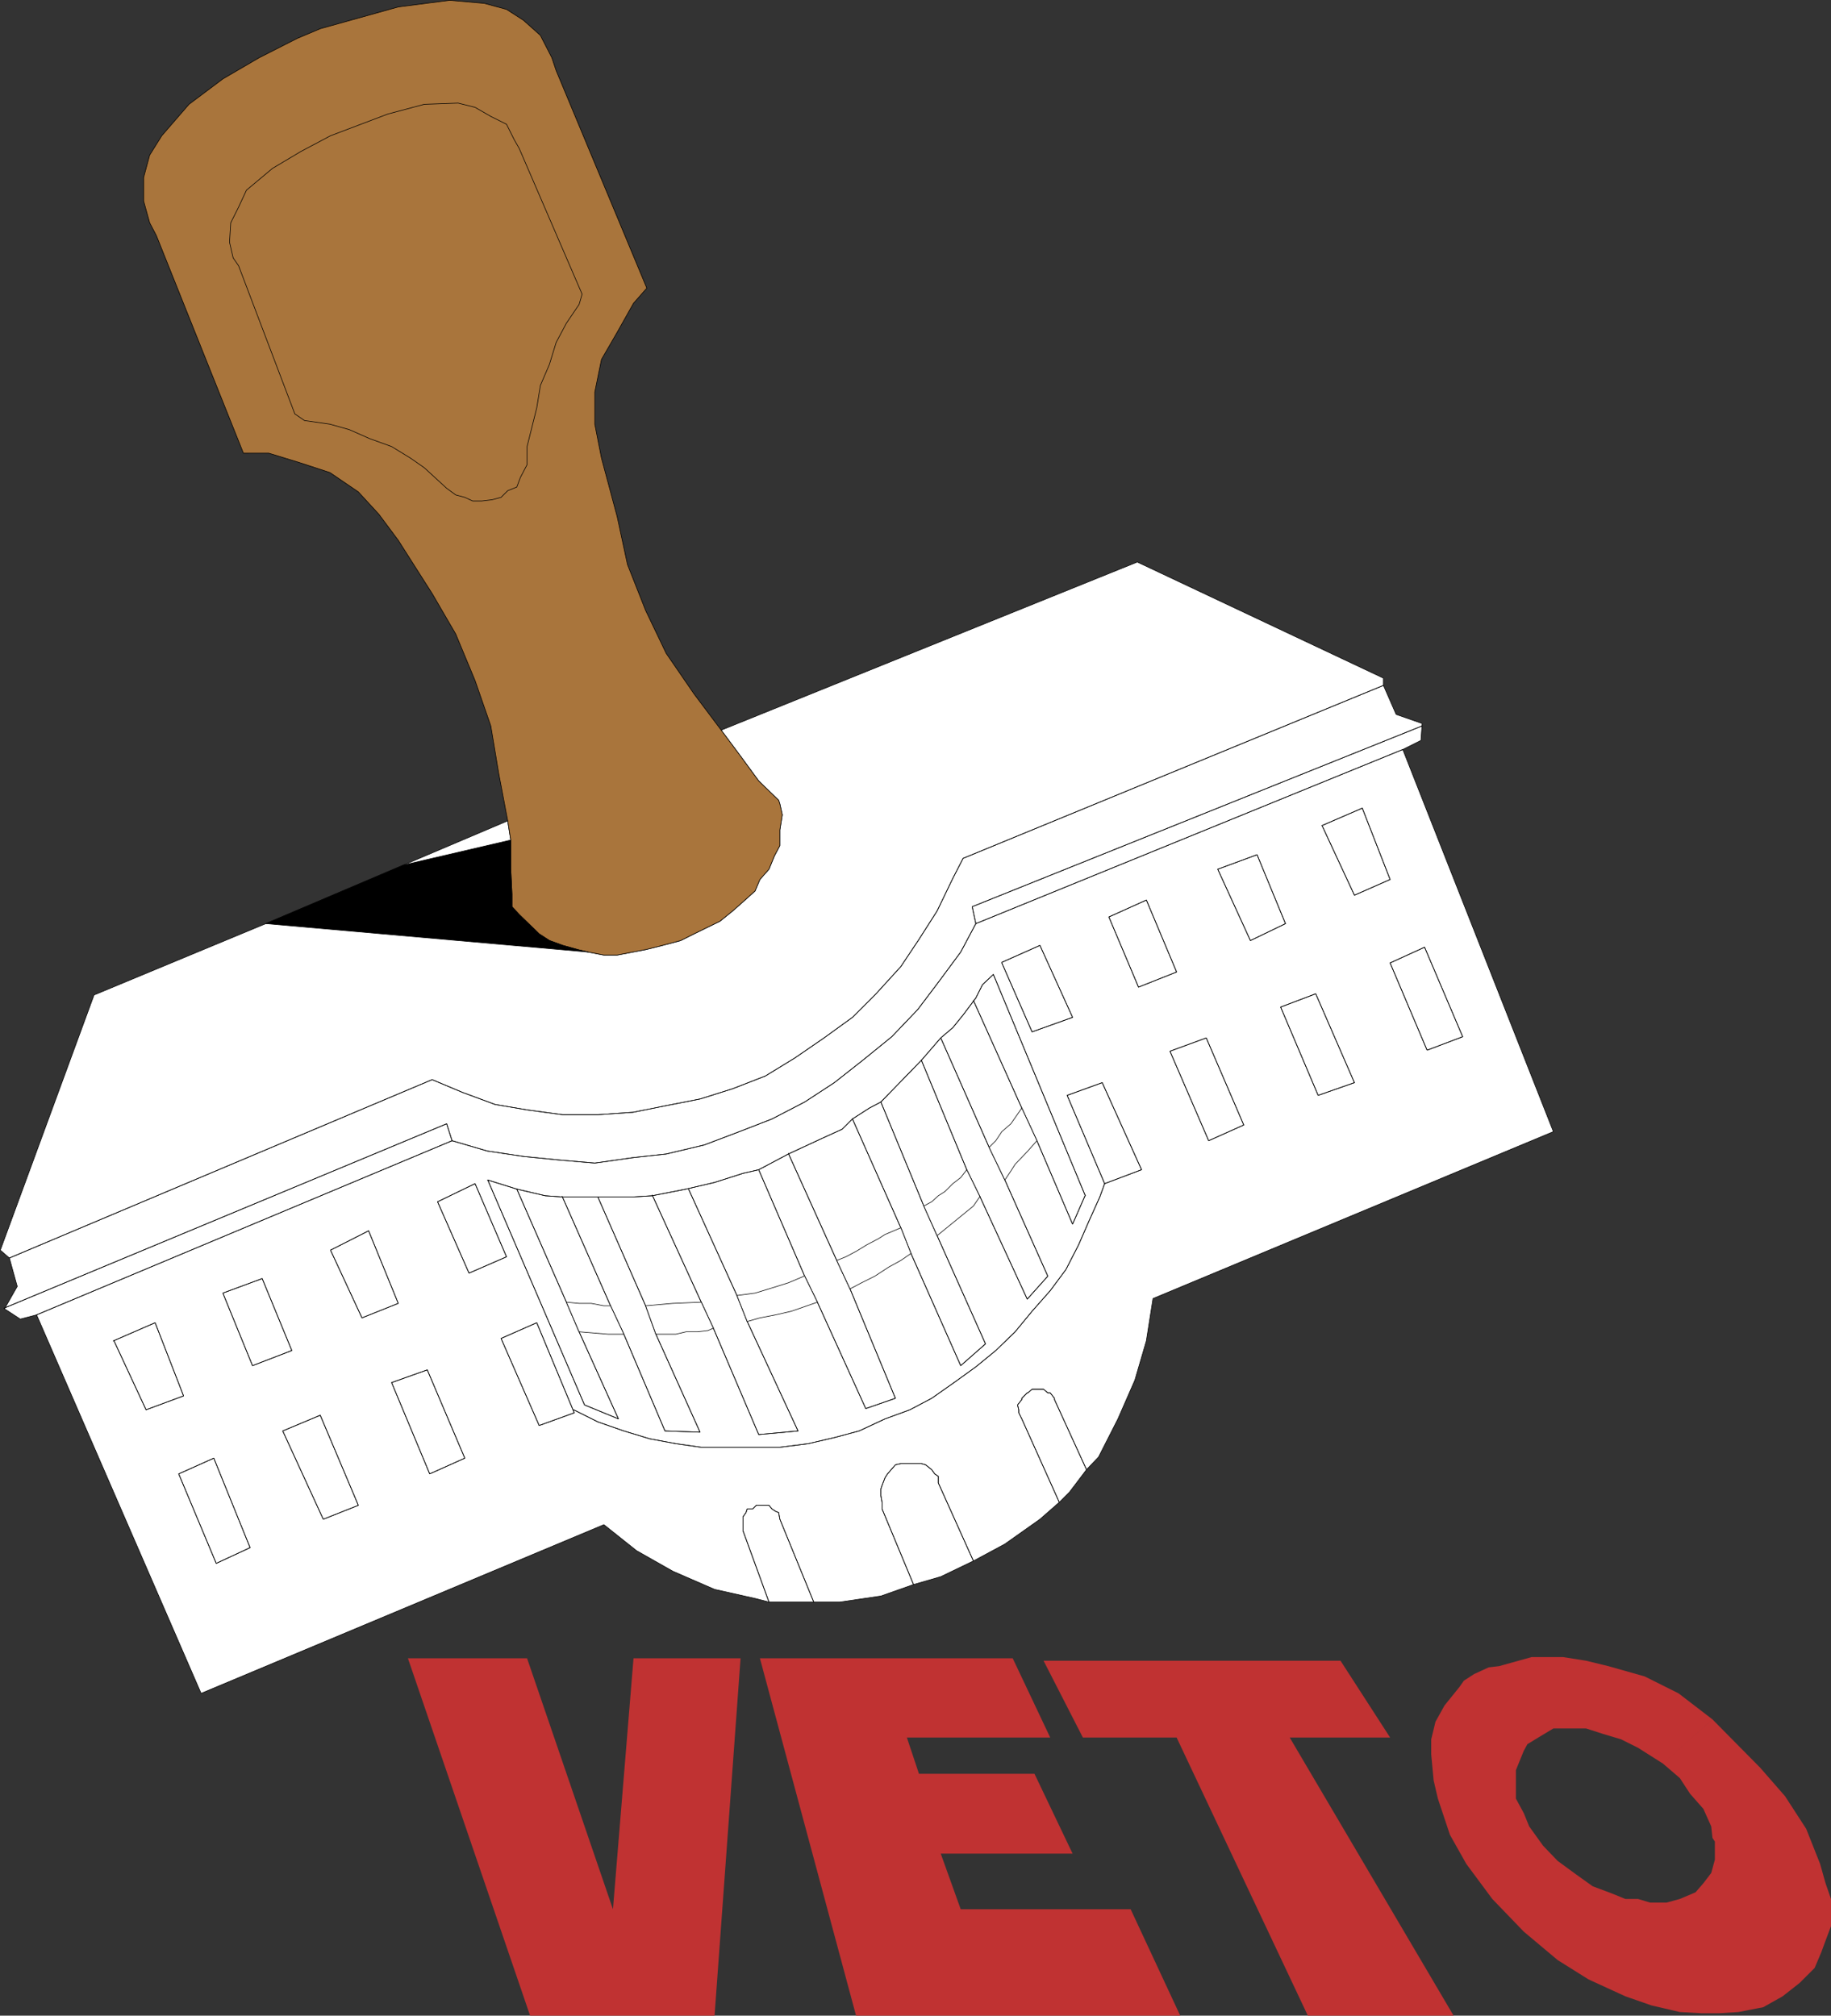<?xml version="1.0" encoding="UTF-8" standalone="no"?>
<svg
   version="1.0"
   width="129.446mm"
   height="142.523mm"
   id="svg88"
   sodipodi:docname="Veto 1.wmf"
   xmlns:inkscape="http://www.inkscape.org/namespaces/inkscape"
   xmlns:sodipodi="http://sodipodi.sourceforge.net/DTD/sodipodi-0.dtd"
   xmlns="http://www.w3.org/2000/svg"
   xmlns:svg="http://www.w3.org/2000/svg">
  <rect width="100%" height="100%" fill="#333333" stroke="none"/>
  <sodipodi:namedview
     id="namedview88"
     pagecolor="#ffffff"
     bordercolor="#000000"
     borderopacity="0.25"
     inkscape:showpageshadow="2"
     inkscape:pageopacity="0.0"
     inkscape:pagecheckerboard="0"
     inkscape:deskcolor="#d1d1d1"
     inkscape:document-units="mm" />
  <defs
     id="defs1">
    <pattern
       id="WMFhbasepattern"
       patternUnits="userSpaceOnUse"
       width="6"
       height="6"
       x="0"
       y="0" />
  </defs>
  <path
     style="fill:#ffffff;fill-opacity:1;fill-rule:evenodd;stroke:none"
     d="m 135.663,219.362 -27.795,11.796 -36.845,15.674 -45.894,19.068 -25.048,68.192 2.424,2.101 2.101,7.595 -3.394,5.979 4.202,2.747 4.363,-1.131 43.955,101.157 107.625,-45.084 8.726,6.948 9.696,5.494 11.15,4.848 10.827,2.424 3.717,0.97 h 18.907 l 10.989,-1.616 8.726,-3.07 7.272,-2.101 8.726,-4.201 8.403,-4.525 9.373,-6.625 5.171,-4.525 2.747,-2.747 4.525,-5.979 3.232,-3.393 5.171,-10.18 4.525,-10.342 3.07,-10.504 1.778,-11.311 106.979,-44.6 -40.238,-102.127 4.848,-2.424 0.323,-4.525 -6.949,-2.424 -3.394,-7.756 v -1.939 l -65.771,-31.026 -111.181,44.923 5.171,6.948 4.848,6.625 5.333,5.171 0.323,0.97 0.646,2.909 -0.646,4.04 v 4.201 l -1.454,2.747 -1.454,3.555 -2.424,2.747 -1.293,3.07 -3.232,2.909 -2.747,2.424 -3.394,2.747 -6.949,3.393 -3.555,1.778 -4.848,1.293 -4.525,1.131 -3.394,0.646 -4.202,0.808 h -3.555 l -4.202,-0.808 -2.747,-0.646 -4.04,-1.131 -3.555,-1.293 -2.747,-1.778 -5.333,-5.171 -1.939,-2.101 v -3.393 l -0.323,-6.625 v -7.756 z"
     id="path1" />
  <path
     style="fill:none;stroke:#000000;stroke-width:0.162px;stroke-linecap:round;stroke-linejoin:round;stroke-miterlimit:4;stroke-dasharray:none;stroke-opacity:1"
     d="m 135.663,219.362 -27.795,11.796 -36.845,15.674 -45.894,19.068 -25.048,68.192 2.424,2.101 2.101,7.595 -3.394,5.979 4.202,2.747 4.363,-1.131 43.955,101.157 107.625,-45.084 8.726,6.948 9.696,5.494 11.15,4.848 10.827,2.424 3.717,0.97 h 18.907 l 10.989,-1.616 8.726,-3.07 7.272,-2.101 8.726,-4.201 8.403,-4.525 9.373,-6.625 5.171,-4.525 2.747,-2.747 4.525,-5.979 3.232,-3.393 5.171,-10.18 4.525,-10.342 3.07,-10.504 1.778,-11.311 106.979,-44.6 -40.238,-102.127 4.848,-2.424 0.323,-4.525 -6.949,-2.424 -3.394,-7.756 v -1.939 l -65.771,-31.026 -111.181,44.923 5.171,6.948 4.848,6.625 5.333,5.171 0.323,0.97 0.646,2.909 -0.646,4.04 v 4.201 l -1.454,2.747 -1.454,3.555 -2.424,2.747 -1.293,3.07 -3.232,2.909 -2.747,2.424 -3.394,2.747 -6.949,3.393 -3.555,1.778 -4.848,1.293 -4.525,1.131 -3.394,0.646 -4.202,0.808 h -3.555 l -4.202,-0.808 -2.747,-0.646 -4.04,-1.131 -3.555,-1.293 -2.747,-1.778 -5.333,-5.171 -1.939,-2.101 v -3.393 l -0.323,-6.625 v -7.756 l -0.808,-5.171 v 0"
     id="path2" />
  <path
     style="fill:#a9753c;fill-opacity:1;fill-rule:evenodd;stroke:none"
     d="m 85.567,7.676 20.846,-5.817 13.736,-1.778 9.211,0.808 5.979,1.616 4.525,2.909 4.525,4.04 3.07,5.979 1.131,3.393 24.24,58.173 -3.555,4.04 -4.363,7.756 -4.202,7.272 -1.778,8.726 v 8.564 l 1.778,9.049 4.202,15.675 2.747,12.766 4.848,12.281 5.494,11.473 7.434,10.827 7.272,9.696 5.171,6.948 4.848,6.625 5.333,5.171 0.323,0.97 0.646,2.909 -0.646,4.04 v 4.201 l -1.454,2.747 -1.454,3.555 -2.424,2.747 -1.293,3.07 -3.232,2.909 -2.747,2.424 -3.394,2.747 -6.949,3.393 -3.555,1.778 -4.848,1.293 -4.525,1.131 -3.394,0.646 -4.202,0.808 h -3.555 l -4.202,-0.808 -2.747,-0.646 -4.04,-1.131 -3.555,-1.293 -2.747,-1.778 -5.333,-5.171 -1.939,-2.101 v -3.393 l -0.323,-6.625 v -7.756 l -0.808,-5.171 -2.424,-12.766 -2.101,-12.604 -4.202,-12.119 -5.171,-12.443 -6.302,-10.827 -9.05,-14.22 -5.171,-6.948 -5.494,-5.979 -7.595,-5.171 -8.403,-2.747 -7.918,-2.424 H 65.044 L 41.774,62.94 39.996,59.547 38.38,53.73 v -6.302 l 1.616,-5.979 3.232,-5.171 7.272,-8.403 9.05,-6.787 9.696,-5.656 10.181,-5.171 z"
     id="path3" />
  <path
     style="fill:none;stroke:#000000;stroke-width:0.162px;stroke-linecap:round;stroke-linejoin:round;stroke-miterlimit:4;stroke-dasharray:none;stroke-opacity:1"
     d="m 85.567,7.676 20.846,-5.817 13.736,-1.778 9.211,0.808 5.979,1.616 4.525,2.909 4.525,4.04 3.07,5.979 1.131,3.393 24.24,58.173 -3.555,4.04 -4.363,7.756 -4.202,7.272 -1.778,8.726 v 8.564 l 1.778,9.049 4.202,15.675 2.747,12.766 4.848,12.281 5.494,11.473 7.434,10.827 7.272,9.696 5.171,6.948 4.848,6.625 5.333,5.171 0.323,0.97 0.646,2.909 -0.646,4.04 v 4.201 l -1.454,2.747 -1.454,3.555 -2.424,2.747 -1.293,3.07 -3.232,2.909 -2.747,2.424 -3.394,2.747 -6.949,3.393 -3.555,1.778 -4.848,1.293 -4.525,1.131 -3.394,0.646 -4.202,0.808 h -3.555 l -4.202,-0.808 -2.747,-0.646 -4.04,-1.131 -3.555,-1.293 -2.747,-1.778 -5.333,-5.171 -1.939,-2.101 v -3.393 l -0.323,-6.625 v -7.756 l -0.808,-5.171 -2.424,-12.766 -2.101,-12.604 -4.202,-12.119 -5.171,-12.443 -6.302,-10.827 -9.05,-14.22 -5.171,-6.948 -5.494,-5.979 -7.595,-5.171 -8.403,-2.747 -7.918,-2.424 H 65.044 L 41.774,62.94 39.996,59.547 38.38,53.73 v -6.302 l 1.616,-5.979 3.232,-5.171 7.272,-8.403 9.05,-6.787 9.696,-5.656 10.181,-5.171 6.141,-2.585 v 0"
     id="path4" />
  <path
     style="fill:#a9753c;fill-opacity:1;fill-rule:evenodd;stroke:none"
     d="m 88.314,36.278 15.352,-5.817 9.696,-2.585 9.05,-0.323 4.525,1.131 4.202,2.424 4.202,2.101 2.101,4.201 1.293,2.262 16.806,38.944 -0.808,2.747 -3.394,5.009 -2.747,5.171 -1.778,5.817 -2.424,5.656 -0.97,5.979 -2.586,10.342 v 4.848 l -1.778,3.393 -0.97,2.585 -2.424,0.97 -1.778,1.778 -2.424,0.646 -2.747,0.323 h -2.424 l -2.101,-0.97 -2.424,-0.646 -2.424,-1.778 -5.979,-5.494 -3.717,-2.585 -5.01,-3.07 -5.818,-2.101 -5.494,-2.424 -5.171,-1.454 -6.787,-0.97 -2.586,-1.778 -15.029,-39.59 -1.454,-2.101 -0.97,-4.201 0.323,-5.171 2.101,-4.201 2.101,-4.525 6.949,-5.817 7.595,-4.525 7.918,-4.201 z"
     id="path5" />
  <path
     style="fill:none;stroke:#000000;stroke-width:0.162px;stroke-linecap:round;stroke-linejoin:round;stroke-miterlimit:4;stroke-dasharray:none;stroke-opacity:1"
     d="m 88.314,36.278 15.352,-5.817 9.696,-2.585 9.05,-0.323 4.525,1.131 4.202,2.424 4.202,2.101 2.101,4.201 1.293,2.262 16.806,38.944 -0.808,2.747 -3.394,5.009 -2.747,5.171 -1.778,5.817 -2.424,5.656 -0.97,5.979 -2.586,10.342 v 4.848 l -1.778,3.393 -0.97,2.585 -2.424,0.97 -1.778,1.778 -2.424,0.646 -2.747,0.323 h -2.424 l -2.101,-0.97 -2.424,-0.646 -2.424,-1.778 -5.979,-5.494 -3.717,-2.585 -5.01,-3.07 -5.818,-2.101 -5.494,-2.424 -5.171,-1.454 -6.787,-0.97 -2.586,-1.778 -15.029,-39.59 -1.454,-2.101 -0.97,-4.201 0.323,-5.171 2.101,-4.201 2.101,-4.525 6.949,-5.817 7.595,-4.525 7.918,-4.201 v 0"
     id="path6" />
  <path
     style="fill:#000000;fill-opacity:1;fill-rule:evenodd;stroke:none"
     d="m 136.309,224.533 -28.442,6.625 -36.845,15.674 86.133,7.595 -2.747,-0.646 -4.04,-1.131 -3.555,-1.293 -2.747,-1.778 -5.333,-5.171 -1.939,-2.101 v -3.393 l -0.323,-6.625 v -7.756 0 z"
     id="path7" />
  <path
     style="fill:none;stroke:#000000;stroke-width:0.162px;stroke-linecap:round;stroke-linejoin:round;stroke-miterlimit:4;stroke-dasharray:none;stroke-opacity:1"
     d="m 136.309,224.533 -28.442,6.625 -36.845,15.674 86.133,7.595 -2.747,-0.646 -4.04,-1.131 -3.555,-1.293 -2.747,-1.778 -5.333,-5.171 -1.939,-2.101 v -3.393 l -0.323,-6.625 v -7.756 0"
     id="path8" />
  <path
     style="fill:none;stroke:#000000;stroke-width:0.162px;stroke-linecap:round;stroke-linejoin:round;stroke-miterlimit:4;stroke-dasharray:none;stroke-opacity:1"
     d="m 1.05,349.606 118.291,-49.286 1.454,4.525 -111.019,46.539"
     id="path9" />
  <path
     style="fill:none;stroke:#000000;stroke-width:0.162px;stroke-linecap:round;stroke-linejoin:round;stroke-miterlimit:4;stroke-dasharray:none;stroke-opacity:1"
     d="m 1.05,349.606 118.291,-49.286 1.454,4.525 -111.019,46.539"
     id="path10" />
  <path
     style="fill:none;stroke:#000000;stroke-width:0.162px;stroke-linecap:round;stroke-linejoin:round;stroke-miterlimit:4;stroke-dasharray:none;stroke-opacity:1"
     d="m 30.3,358.332 11.15,-4.848 7.595,19.553 -10.019,3.717 -8.565,-18.422"
     id="path11" />
  <path
     style="fill:none;stroke:#000000;stroke-width:0.162px;stroke-linecap:round;stroke-linejoin:round;stroke-miterlimit:4;stroke-dasharray:none;stroke-opacity:1"
     d="m 30.3,358.332 11.15,-4.848 7.595,19.553 -10.019,3.717 -8.565,-18.422"
     id="path12" />
  <path
     style="fill:none;stroke:#000000;stroke-width:0.162px;stroke-linecap:round;stroke-linejoin:round;stroke-miterlimit:4;stroke-dasharray:none;stroke-opacity:1"
     d="m 59.55,345.566 10.504,-3.878 7.918,19.23 -10.504,4.04 -7.918,-19.391"
     id="path13" />
  <path
     style="fill:none;stroke:#000000;stroke-width:0.162px;stroke-linecap:round;stroke-linejoin:round;stroke-miterlimit:4;stroke-dasharray:none;stroke-opacity:1"
     d="m 59.55,345.566 10.504,-3.878 7.918,19.23 -10.504,4.04 -7.918,-19.391"
     id="path14" />
  <path
     style="fill:none;stroke:#000000;stroke-width:0.162px;stroke-linecap:round;stroke-linejoin:round;stroke-miterlimit:4;stroke-dasharray:none;stroke-opacity:1"
     d="m 88.314,334.093 10.181,-5.171 7.918,19.391 -9.696,3.878 -8.403,-18.098"
     id="path15" />
  <path
     style="fill:none;stroke:#000000;stroke-width:0.162px;stroke-linecap:round;stroke-linejoin:round;stroke-miterlimit:4;stroke-dasharray:none;stroke-opacity:1"
     d="m 88.314,334.093 10.181,-5.171 7.918,19.391 -9.696,3.878 -8.403,-18.098"
     id="path16" />
  <path
     style="fill:none;stroke:#000000;stroke-width:0.162px;stroke-linecap:round;stroke-linejoin:round;stroke-miterlimit:4;stroke-dasharray:none;stroke-opacity:1"
     d="m 116.917,321.165 10.019,-4.848 8.403,19.553 -10.019,4.363 -8.403,-19.068"
     id="path17" />
  <path
     style="fill:none;stroke:#000000;stroke-width:0.162px;stroke-linecap:round;stroke-linejoin:round;stroke-miterlimit:4;stroke-dasharray:none;stroke-opacity:1"
     d="m 116.917,321.165 10.019,-4.848 8.403,19.553 -10.019,4.363 -8.403,-19.068"
     id="path18" />
  <path
     style="fill:none;stroke:#000000;stroke-width:0.162px;stroke-linecap:round;stroke-linejoin:round;stroke-miterlimit:4;stroke-dasharray:none;stroke-opacity:1"
     d="m 57.772,417.798 -10.019,-23.916 9.373,-4.201 9.696,23.916 -9.05,4.201"
     id="path19" />
  <path
     style="fill:none;stroke:#000000;stroke-width:0.162px;stroke-linecap:round;stroke-linejoin:round;stroke-miterlimit:4;stroke-dasharray:none;stroke-opacity:1"
     d="m 57.772,417.798 -10.019,-23.916 9.373,-4.201 9.696,23.916 -9.05,4.201"
     id="path20" />
  <path
     style="fill:none;stroke:#000000;stroke-width:0.162px;stroke-linecap:round;stroke-linejoin:round;stroke-miterlimit:4;stroke-dasharray:none;stroke-opacity:1"
     d="m 86.375,406.002 -10.827,-23.593 10.019,-4.201 10.181,24.077 -9.373,3.717"
     id="path21" />
  <path
     style="fill:none;stroke:#000000;stroke-width:0.162px;stroke-linecap:round;stroke-linejoin:round;stroke-miterlimit:4;stroke-dasharray:none;stroke-opacity:1"
     d="m 86.375,406.002 -10.827,-23.593 10.019,-4.201 10.181,24.077 -9.373,3.717"
     id="path22" />
  <path
     style="fill:none;stroke:#000000;stroke-width:0.162px;stroke-linecap:round;stroke-linejoin:round;stroke-miterlimit:4;stroke-dasharray:none;stroke-opacity:1"
     d="m 114.817,393.882 -10.181,-24.401 9.534,-3.393 10.019,23.593 -9.373,4.201"
     id="path23" />
  <path
     style="fill:none;stroke:#000000;stroke-width:0.162px;stroke-linecap:round;stroke-linejoin:round;stroke-miterlimit:4;stroke-dasharray:none;stroke-opacity:1"
     d="m 114.817,393.882 -10.181,-24.401 9.534,-3.393 10.019,23.593 -9.373,4.201"
     id="path24" />
  <path
     style="fill:none;stroke:#000000;stroke-width:0.162px;stroke-linecap:round;stroke-linejoin:round;stroke-miterlimit:4;stroke-dasharray:none;stroke-opacity:1"
     d="m 144.066,380.955 -10.181,-23.269 9.534,-4.201 10.019,24.077 -9.373,3.393"
     id="path25" />
  <path
     style="fill:none;stroke:#000000;stroke-width:0.162px;stroke-linecap:round;stroke-linejoin:round;stroke-miterlimit:4;stroke-dasharray:none;stroke-opacity:1"
     d="m 144.066,380.955 -10.181,-23.269 9.534,-4.201 10.019,24.077 -9.373,3.393"
     id="path26" />
  <path
     style="fill:none;stroke:#000000;stroke-width:0.162px;stroke-linecap:round;stroke-linejoin:round;stroke-miterlimit:4;stroke-dasharray:none;stroke-opacity:1"
     d="m 267.69,257.175 10.181,-4.525 8.726,19.23 -10.827,3.878 -8.08,-18.422"
     id="path27" />
  <path
     style="fill:none;stroke:#000000;stroke-width:0.162px;stroke-linecap:round;stroke-linejoin:round;stroke-miterlimit:4;stroke-dasharray:none;stroke-opacity:1"
     d="m 267.69,257.175 10.181,-4.525 8.726,19.23 -10.827,3.878 -8.08,-18.422"
     id="path28" />
  <path
     style="fill:none;stroke:#000000;stroke-width:0.162px;stroke-linecap:round;stroke-linejoin:round;stroke-miterlimit:4;stroke-dasharray:none;stroke-opacity:1"
     d="m 296.293,245.055 10.019,-4.525 8.08,19.23 -10.181,4.04 -7.918,-18.745"
     id="path29" />
  <path
     style="fill:none;stroke:#000000;stroke-width:0.162px;stroke-linecap:round;stroke-linejoin:round;stroke-miterlimit:4;stroke-dasharray:none;stroke-opacity:1"
     d="m 296.293,245.055 10.019,-4.525 8.08,19.23 -10.181,4.04 -7.918,-18.745"
     id="path30" />
  <path
     style="fill:none;stroke:#000000;stroke-width:0.162px;stroke-linecap:round;stroke-linejoin:round;stroke-miterlimit:4;stroke-dasharray:none;stroke-opacity:1"
     d="m 325.381,232.29 10.504,-3.878 7.595,18.422 -9.373,4.525 -8.726,-19.068"
     id="path31" />
  <path
     style="fill:none;stroke:#000000;stroke-width:0.162px;stroke-linecap:round;stroke-linejoin:round;stroke-miterlimit:4;stroke-dasharray:none;stroke-opacity:1"
     d="m 325.381,232.29 10.504,-3.878 7.595,18.422 -9.373,4.525 -8.726,-19.068"
     id="path32" />
  <path
     style="fill:none;stroke:#000000;stroke-width:0.162px;stroke-linecap:round;stroke-linejoin:round;stroke-miterlimit:4;stroke-dasharray:none;stroke-opacity:1"
     d="m 353.176,220.655 10.827,-4.686 7.434,19.068 -9.534,4.201 -8.565,-18.422"
     id="path33" />
  <path
     style="fill:none;stroke:#000000;stroke-width:0.162px;stroke-linecap:round;stroke-linejoin:round;stroke-miterlimit:4;stroke-dasharray:none;stroke-opacity:1"
     d="m 353.176,220.655 10.827,-4.686 7.434,19.068 -9.534,4.201 -8.565,-18.422"
     id="path34" />
  <path
     style="fill:none;stroke:#000000;stroke-width:0.162px;stroke-linecap:round;stroke-linejoin:round;stroke-miterlimit:4;stroke-dasharray:none;stroke-opacity:1"
     d="m 295.162,316.318 -10.019,-23.593 9.373,-3.393 10.504,23.269 -9.858,3.717"
     id="path35" />
  <path
     style="fill:none;stroke:#000000;stroke-width:0.162px;stroke-linecap:round;stroke-linejoin:round;stroke-miterlimit:4;stroke-dasharray:none;stroke-opacity:1"
     d="m 295.162,316.318 -10.019,-23.593 9.373,-3.393 10.504,23.269 -9.858,3.717"
     id="path36" />
  <path
     style="fill:none;stroke:#000000;stroke-width:0.162px;stroke-linecap:round;stroke-linejoin:round;stroke-miterlimit:4;stroke-dasharray:none;stroke-opacity:1"
     d="m 322.957,304.845 -10.342,-23.916 9.696,-3.555 10.019,23.269 -9.373,4.201"
     id="path37" />
  <path
     style="fill:none;stroke:#000000;stroke-width:0.162px;stroke-linecap:round;stroke-linejoin:round;stroke-miterlimit:4;stroke-dasharray:none;stroke-opacity:1"
     d="m 322.957,304.845 -10.342,-23.916 9.696,-3.555 10.019,23.269 -9.373,4.201"
     id="path38" />
  <path
     style="fill:none;stroke:#000000;stroke-width:0.162px;stroke-linecap:round;stroke-linejoin:round;stroke-miterlimit:4;stroke-dasharray:none;stroke-opacity:1"
     d="m 352.207,292.725 -10.019,-23.593 9.373,-3.555 10.342,23.754 -9.696,3.393"
     id="path39" />
  <path
     style="fill:none;stroke:#000000;stroke-width:0.162px;stroke-linecap:round;stroke-linejoin:round;stroke-miterlimit:4;stroke-dasharray:none;stroke-opacity:1"
     d="m 352.207,292.725 -10.019,-23.593 9.373,-3.555 10.342,23.754 -9.696,3.393"
     id="path40" />
  <path
     style="fill:none;stroke:#000000;stroke-width:0.162px;stroke-linecap:round;stroke-linejoin:round;stroke-miterlimit:4;stroke-dasharray:none;stroke-opacity:1"
     d="m 381.295,280.606 -9.858,-23.269 9.211,-4.201 10.181,23.916 -9.373,3.555"
     id="path41" />
  <path
     style="fill:none;stroke:#000000;stroke-width:0.162px;stroke-linecap:round;stroke-linejoin:round;stroke-miterlimit:4;stroke-dasharray:none;stroke-opacity:1"
     d="m 381.295,280.606 -9.858,-23.269 9.211,-4.201 10.181,23.916 -9.373,3.555"
     id="path42" />
  <path
     style="fill:none;stroke:#000000;stroke-width:0.162px;stroke-linecap:round;stroke-linejoin:round;stroke-miterlimit:4;stroke-dasharray:none;stroke-opacity:1"
     d="m 369.66,183.165 -112.312,46.216 -2.747,5.333 -4.202,8.726 -4.848,7.595 -4.848,7.272 -6.626,7.272 -6.302,6.302 -7.595,5.494 -7.757,5.333 -7.918,4.848 -8.726,3.393 -8.726,2.747 -9.05,1.778 -8.888,1.778 -9.373,0.646 h -9.373 l -9.534,-1.293 -8.565,-1.454 -8.726,-3.232 -8.08,-3.393 L 2.505,336.194"
     id="path43" />
  <path
     style="fill:none;stroke:#000000;stroke-width:0.162px;stroke-linecap:round;stroke-linejoin:round;stroke-miterlimit:4;stroke-dasharray:none;stroke-opacity:1"
     d="m 369.66,183.165 -112.312,46.216 -2.747,5.333 -4.202,8.726 -4.848,7.595 -4.848,7.272 -6.626,7.272 -6.302,6.302 -7.595,5.494 -7.757,5.333 -7.918,4.848 -8.726,3.393 -8.726,2.747 -9.05,1.778 -8.888,1.778 -9.373,0.646 h -9.373 l -9.534,-1.293 -8.565,-1.454 -8.726,-3.232 -8.08,-3.393 L 2.505,336.194"
     id="path44" />
  <path
     style="fill:none;stroke:#000000;stroke-width:0.162px;stroke-linecap:round;stroke-linejoin:round;stroke-miterlimit:4;stroke-dasharray:none;stroke-opacity:1"
     d="m 374.831,200.294 -114.089,46.539 -4.04,7.595 -5.979,8.08 -5.494,7.272 -6.949,7.272 -7.757,6.302 -7.595,5.979 -7.918,5.171 -8.726,4.525 -8.726,3.393 -9.373,3.555 -10.181,2.424 -8.888,0.97 -10.181,1.454 -9.373,-0.808 -9.696,-0.97 -9.696,-1.454 -9.373,-2.747"
     id="path45" />
  <path
     style="fill:none;stroke:#000000;stroke-width:0.162px;stroke-linecap:round;stroke-linejoin:round;stroke-miterlimit:4;stroke-dasharray:none;stroke-opacity:1"
     d="m 374.831,200.294 -114.089,46.539 -4.04,7.595 -5.979,8.08 -5.494,7.272 -6.949,7.272 -7.757,6.302 -7.595,5.979 -7.918,5.171 -8.726,4.525 -8.726,3.393 -9.373,3.555 -10.181,2.424 -8.888,0.97 -10.181,1.454 -9.373,-0.808 -9.696,-0.97 -9.696,-1.454 -9.373,-2.747"
     id="path46" />
  <path
     style="fill:none;stroke:#000000;stroke-width:0.162px;stroke-linecap:round;stroke-linejoin:round;stroke-miterlimit:4;stroke-dasharray:none;stroke-opacity:1"
     d="m 260.741,246.833 -0.97,-4.525 120.23,-48.316"
     id="path47" />
  <path
     style="fill:none;stroke:#000000;stroke-width:0.162px;stroke-linecap:round;stroke-linejoin:round;stroke-miterlimit:4;stroke-dasharray:none;stroke-opacity:1"
     d="m 260.741,246.833 -0.97,-4.525 120.23,-48.316"
     id="path48" />
  <path
     style="fill:none;stroke:#000000;stroke-width:0.162px;stroke-linecap:round;stroke-linejoin:round;stroke-miterlimit:4;stroke-dasharray:none;stroke-opacity:1"
     d="m 153.277,376.753 6.464,3.232 6.949,2.424 6.949,2.101 6.949,1.293 6.787,0.97 h 21.008 l 7.595,-0.97 6.949,-1.616 6.626,-1.778 6.949,-3.232 6.626,-2.424 5.818,-3.07 5.979,-4.201 5.818,-4.201 5.333,-4.363 5.171,-5.009 4.525,-5.494 4.848,-5.494 4.202,-5.656 3.394,-6.625 2.747,-6.302 2.909,-6.464 1.293,-3.555"
     id="path49" />
  <path
     style="fill:none;stroke:#000000;stroke-width:0.162px;stroke-linecap:round;stroke-linejoin:round;stroke-miterlimit:4;stroke-dasharray:none;stroke-opacity:1"
     d="m 153.277,376.753 6.464,3.232 6.949,2.424 6.949,2.101 6.949,1.293 6.787,0.97 h 21.008 l 7.595,-0.97 6.949,-1.616 6.626,-1.778 6.949,-3.232 6.626,-2.424 5.818,-3.07 5.979,-4.201 5.818,-4.201 5.333,-4.363 5.171,-5.009 4.525,-5.494 4.848,-5.494 4.202,-5.656 3.394,-6.625 2.747,-6.302 2.909,-6.464 1.293,-3.555"
     id="path50" />
  <path
     style="fill:none;stroke:#000000;stroke-width:0.162px;stroke-linecap:round;stroke-linejoin:round;stroke-miterlimit:4;stroke-dasharray:none;stroke-opacity:1"
     d="m 130.33,315.348 7.757,2.424 7.595,1.778 4.686,0.323 h 18.746 l 5.171,-0.323 9.05,-1.778 7.595,-1.778 7.595,-2.424 4.202,-0.97 7.918,-4.201 9.05,-4.201 5.333,-2.424 2.747,-2.747 4.525,-2.909 3.07,-1.616 10.827,-11.15 5.171,-5.979 3.232,-2.747 2.747,-3.393 3.394,-4.525 1.778,-3.555 2.909,-2.747 24.563,59.143"
     id="path51" />
  <path
     style="fill:none;stroke:#000000;stroke-width:0.162px;stroke-linecap:round;stroke-linejoin:round;stroke-miterlimit:4;stroke-dasharray:none;stroke-opacity:1"
     d="m 130.33,315.348 7.757,2.424 7.595,1.778 4.686,0.323 h 18.746 l 5.171,-0.323 9.05,-1.778 7.595,-1.778 7.595,-2.424 4.202,-0.97 7.918,-4.201 9.05,-4.201 5.333,-2.424 2.747,-2.747 4.525,-2.909 3.07,-1.616 10.827,-11.15 5.171,-5.979 3.232,-2.747 2.747,-3.393 3.394,-4.525 1.778,-3.555 2.909,-2.747 24.563,59.143"
     id="path52" />
  <path
     style="fill:none;stroke:#000000;stroke-width:0.162px;stroke-linecap:round;stroke-linejoin:round;stroke-miterlimit:4;stroke-dasharray:none;stroke-opacity:1"
     d="m 289.991,319.388 -3.394,7.756 -9.534,-22.3 -4.04,-8.726 -12.928,-28.764"
     id="path53" />
  <path
     style="fill:none;stroke:#000000;stroke-width:0.162px;stroke-linecap:round;stroke-linejoin:round;stroke-miterlimit:4;stroke-dasharray:none;stroke-opacity:1"
     d="m 289.991,319.388 -3.394,7.756 -9.534,-22.3 -4.04,-8.726 -12.928,-28.764"
     id="path54" />
  <path
     style="fill:none;stroke:#000000;stroke-width:0.162px;stroke-linecap:round;stroke-linejoin:round;stroke-miterlimit:4;stroke-dasharray:none;stroke-opacity:1"
     d="m 130.33,315.348 25.856,60.112 9.05,3.717 -10.504,-23.269 -3.394,-7.918 -13.251,-30.218"
     id="path55" />
  <path
     style="fill:none;stroke:#000000;stroke-width:0.162px;stroke-linecap:round;stroke-linejoin:round;stroke-miterlimit:4;stroke-dasharray:none;stroke-opacity:1"
     d="m 130.33,315.348 25.856,60.112 9.05,3.717 -10.504,-23.269 -3.394,-7.918 -13.251,-30.218"
     id="path56" />
  <path
     style="fill:none;stroke:#000000;stroke-width:0.162px;stroke-linecap:round;stroke-linejoin:round;stroke-miterlimit:4;stroke-dasharray:none;stroke-opacity:1"
     d="m 150.207,319.711 12.928,29.248 3.555,7.595 10.989,25.855 9.373,0.323 -11.797,-26.178 -2.747,-7.595 -12.766,-29.087"
     id="path57" />
  <path
     style="fill:none;stroke:#000000;stroke-width:0.162px;stroke-linecap:round;stroke-linejoin:round;stroke-miterlimit:4;stroke-dasharray:none;stroke-opacity:1"
     d="m 150.207,319.711 12.928,29.248 3.555,7.595 10.989,25.855 9.373,0.323 -11.797,-26.178 -2.747,-7.595 -12.766,-29.087"
     id="path58" />
  <path
     style="fill:none;stroke:#000000;stroke-width:0.162px;stroke-linecap:round;stroke-linejoin:round;stroke-miterlimit:4;stroke-dasharray:none;stroke-opacity:1"
     d="m 174.285,319.388 13.09,28.602 3.232,6.948 12.12,28.44 10.504,-0.97 -13.574,-29.248 -2.747,-6.948 -12.928,-28.44"
     id="path59" />
  <path
     style="fill:none;stroke:#000000;stroke-width:0.162px;stroke-linecap:round;stroke-linejoin:round;stroke-miterlimit:4;stroke-dasharray:none;stroke-opacity:1"
     d="m 174.285,319.388 13.09,28.602 3.232,6.948 12.12,28.44 10.504,-0.97 -13.574,-29.248 -2.747,-6.948 -12.928,-28.44"
     id="path60" />
  <path
     style="fill:none;stroke:#000000;stroke-width:0.162px;stroke-linecap:round;stroke-linejoin:round;stroke-miterlimit:4;stroke-dasharray:none;stroke-opacity:1"
     d="m 251.369,277.374 12.928,29.248 4.202,8.726 11.474,25.693 -5.494,6.141 -12.605,-27.309 -3.555,-7.272 -12.12,-29.248"
     id="path61" />
  <path
     style="fill:none;stroke:#000000;stroke-width:0.162px;stroke-linecap:round;stroke-linejoin:round;stroke-miterlimit:4;stroke-dasharray:none;stroke-opacity:1"
     d="m 251.369,277.374 12.928,29.248 4.202,8.726 11.474,25.693 -5.494,6.141 -12.605,-27.309 -3.555,-7.272 -12.12,-29.248"
     id="path62" />
  <path
     style="fill:none;stroke:#000000;stroke-width:0.162px;stroke-linecap:round;stroke-linejoin:round;stroke-miterlimit:4;stroke-dasharray:none;stroke-opacity:1"
     d="m 227.775,299.027 12.928,29.087 2.747,6.948 13.251,29.895 6.626,-5.817 -12.928,-28.925 -3.555,-7.918 -11.474,-27.794"
     id="path63" />
  <path
     style="fill:none;stroke:#000000;stroke-width:0.162px;stroke-linecap:round;stroke-linejoin:round;stroke-miterlimit:4;stroke-dasharray:none;stroke-opacity:1"
     d="m 227.775,299.027 12.928,29.087 2.747,6.948 13.251,29.895 6.626,-5.817 -12.928,-28.925 -3.555,-7.918 -11.474,-27.794"
     id="path64" />
  <path
     style="fill:none;stroke:#000000;stroke-width:0.162px;stroke-linecap:round;stroke-linejoin:round;stroke-miterlimit:4;stroke-dasharray:none;stroke-opacity:1"
     d="m 210.645,308.238 12.928,28.602 3.555,7.595 12.12,29.248 -7.918,2.747 -12.928,-28.44 -3.394,-6.948 -12.282,-28.44"
     id="path65" />
  <path
     style="fill:none;stroke:#000000;stroke-width:0.162px;stroke-linecap:round;stroke-linejoin:round;stroke-miterlimit:4;stroke-dasharray:none;stroke-opacity:1"
     d="m 210.645,308.238 12.928,28.602 3.555,7.595 12.12,29.248 -7.918,2.747 -12.928,-28.44 -3.394,-6.948 -12.282,-28.44"
     id="path66" />
  <path
     style="fill:#ffffff;fill-opacity:1;fill-rule:evenodd;stroke:none"
     d="m 154.732,355.908 7.757,0.646 h 4.202 l -3.555,-7.595 h -1.778 l -3.394,-0.646 h -3.232 l -3.394,-0.323 3.394,7.918 z"
     id="path67" />
  <path
     style="fill:none;stroke:#000000;stroke-width:0.162px;stroke-linecap:round;stroke-linejoin:round;stroke-miterlimit:4;stroke-dasharray:none;stroke-opacity:1"
     d="m 154.732,355.908 7.757,0.646 h 4.202 l -3.555,-7.595 h -1.778 l -3.394,-0.646 h -3.232 l -3.394,-0.323 3.394,7.918 v 0"
     id="path68" />
  <path
     style="fill:#ffffff;fill-opacity:1;fill-rule:evenodd;stroke:none"
     d="m 175.255,356.554 h 5.333 l 2.747,-0.646 h 3.07 l 2.747,-0.323 1.454,-0.646 -3.232,-6.948 -7.595,0.323 -7.272,0.646 z"
     id="path69" />
  <path
     style="fill:none;stroke:#000000;stroke-width:0.162px;stroke-linecap:round;stroke-linejoin:round;stroke-miterlimit:4;stroke-dasharray:none;stroke-opacity:1"
     d="m 175.255,356.554 h 5.333 l 2.747,-0.646 h 3.07 l 2.747,-0.323 1.454,-0.646 -3.232,-6.948 -7.595,0.323 -7.272,0.646 2.747,7.595 v 0"
     id="path70" />
  <path
     style="fill:#ffffff;fill-opacity:1;fill-rule:evenodd;stroke:none"
     d="m 214.847,341.041 -4.202,1.778 -5.171,1.616 -3.717,1.131 -4.848,0.646 2.747,6.948 3.394,-0.97 4.202,-0.808 4.202,-0.97 4.202,-1.454 2.747,-0.97 -3.394,-6.948 v 0 z"
     id="path71" />
  <path
     style="fill:none;stroke:#000000;stroke-width:0.162px;stroke-linecap:round;stroke-linejoin:round;stroke-miterlimit:4;stroke-dasharray:none;stroke-opacity:1"
     d="m 214.847,341.041 -4.202,1.778 -5.171,1.616 -3.717,1.131 -4.848,0.646 2.747,6.948 3.394,-0.97 4.202,-0.808 4.202,-0.97 4.202,-1.454 2.747,-0.97 -3.394,-6.948 v 0"
     id="path72" />
  <path
     style="fill:#ffffff;fill-opacity:1;fill-rule:evenodd;stroke:none"
     d="m 243.289,335.062 -2.586,1.778 -3.232,1.778 -3.717,2.424 -3.555,1.778 -3.07,1.616 -3.555,-7.595 2.424,-0.97 2.747,-1.454 2.909,-1.778 3.07,-1.616 1.778,-1.131 4.202,-1.778 2.747,6.948 v 0 z"
     id="path73" />
  <path
     style="fill:none;stroke:#000000;stroke-width:0.162px;stroke-linecap:round;stroke-linejoin:round;stroke-miterlimit:4;stroke-dasharray:none;stroke-opacity:1"
     d="m 243.289,335.062 -2.586,1.778 -3.232,1.778 -3.717,2.424 -3.555,1.778 -3.07,1.616 -3.555,-7.595 2.424,-0.97 2.747,-1.454 2.909,-1.778 3.07,-1.616 1.778,-1.131 4.202,-1.778 2.747,6.948 v 0"
     id="path74" />
  <path
     style="fill:#ffffff;fill-opacity:1;fill-rule:evenodd;stroke:none"
     d="m 261.873,319.711 -1.778,2.585 -9.696,7.918 -3.555,-7.918 2.101,-1.131 1.778,-1.616 1.778,-1.131 2.101,-2.101 2.101,-1.616 1.616,-2.101 3.555,7.272 v 0 z"
     id="path75" />
  <path
     style="fill:none;stroke:#000000;stroke-width:0.162px;stroke-linecap:round;stroke-linejoin:round;stroke-miterlimit:4;stroke-dasharray:none;stroke-opacity:1"
     d="m 261.873,319.711 -1.778,2.585 -9.696,7.918 -3.555,-7.918 2.101,-1.131 1.778,-1.616 1.778,-1.131 2.101,-2.101 2.101,-1.616 1.616,-2.101 3.555,7.272 v 0"
     id="path76" />
  <path
     style="fill:#ffffff;fill-opacity:1;fill-rule:evenodd;stroke:none"
     d="m 277.063,304.845 -2.424,2.747 -3.394,3.555 -1.131,1.778 -1.616,2.424 -4.202,-8.726 1.778,-1.778 1.616,-2.424 2.424,-2.101 2.909,-4.201 z"
     id="path77" />
  <path
     style="fill:none;stroke:#000000;stroke-width:0.162px;stroke-linecap:round;stroke-linejoin:round;stroke-miterlimit:4;stroke-dasharray:none;stroke-opacity:1"
     d="m 277.063,304.845 -2.424,2.747 -3.394,3.555 -1.131,1.778 -1.616,2.424 -4.202,-8.726 1.778,-1.778 1.616,-2.424 2.424,-2.101 2.909,-4.201 4.04,8.726 v 0"
     id="path78" />
  <path
     style="fill:none;stroke:#000000;stroke-width:0.162px;stroke-linecap:round;stroke-linejoin:round;stroke-miterlimit:4;stroke-dasharray:none;stroke-opacity:1"
     d="m 217.433,428.14 -9.05,-22.138 -0.323,-1.778 -0.808,-0.323 -0.97,-0.646 -0.808,-0.97 h -3.394 l -0.97,0.97 h -1.454 l -0.323,0.97 -0.808,1.131 v 3.717 l 6.949,19.068"
     id="path79" />
  <path
     style="fill:none;stroke:#000000;stroke-width:0.162px;stroke-linecap:round;stroke-linejoin:round;stroke-miterlimit:4;stroke-dasharray:none;stroke-opacity:1"
     d="m 217.433,428.14 -9.05,-22.138 -0.323,-1.778 -0.808,-0.323 -0.97,-0.646 -0.808,-0.97 h -3.394 l -0.97,0.97 h -1.454 l -0.323,0.97 -0.808,1.131 v 3.717 l 6.949,19.068"
     id="path80" />
  <path
     style="fill:none;stroke:#000000;stroke-width:0.162px;stroke-linecap:round;stroke-linejoin:round;stroke-miterlimit:4;stroke-dasharray:none;stroke-opacity:1"
     d="m 283.042,401.477 -10.019,-22.3 -0.808,-1.616 v -0.808 l -0.323,-1.293 1.131,-1.454 v -0.323 l 1.454,-1.454 h 0.162 l 1.131,-0.97 h 3.07 l 1.131,0.97 h 0.646 l 1.131,1.454 v 0.323 l 8.565,18.745"
     id="path81" />
  <path
     style="fill:none;stroke:#000000;stroke-width:0.162px;stroke-linecap:round;stroke-linejoin:round;stroke-miterlimit:4;stroke-dasharray:none;stroke-opacity:1"
     d="m 283.042,401.477 -10.019,-22.3 -0.808,-1.616 v -0.808 l -0.323,-1.293 1.131,-1.454 v -0.323 l 1.454,-1.454 h 0.162 l 1.131,-0.97 h 3.07 l 1.131,0.97 h 0.646 l 1.131,1.454 v 0.323 l 8.565,18.745"
     id="path82" />
  <path
     style="fill:none;stroke:#000000;stroke-width:0.162px;stroke-linecap:round;stroke-linejoin:round;stroke-miterlimit:4;stroke-dasharray:none;stroke-opacity:1"
     d="m 260.095,417.152 -9.373,-20.845 v -1.778 l -0.97,-0.646 -0.808,-1.131 -1.616,-1.293 -1.131,-0.323 h -5.494 l -1.454,0.323 -2.101,2.424 -0.646,0.97 -0.808,2.101 -0.323,0.97 v 1.778 l 0.323,1.778 v 1.778 l 8.403,20.199"
     id="path83" />
  <path
     style="fill:none;stroke:#000000;stroke-width:0.162px;stroke-linecap:round;stroke-linejoin:round;stroke-miterlimit:4;stroke-dasharray:none;stroke-opacity:1"
     d="m 260.095,417.152 -9.373,-20.845 v -1.778 l -0.97,-0.646 -0.808,-1.131 -1.616,-1.293 -1.131,-0.323 h -5.494 l -1.454,0.323 -2.101,2.424 -0.646,0.97 -0.808,2.101 -0.323,0.97 v 1.778 l 0.323,1.778 v 1.778 l 8.403,20.199"
     id="path84" />
  <path
     style="fill:#c03232;fill-opacity:1;fill-rule:evenodd;stroke:none"
     d="m 141.642,538.669 h 49.288 l 6.949,-95.501 h -28.603 l -5.494,67.061 -22.947,-67.061 h -31.835 z"
     id="path85" />
  <path
     style="fill:#c03232;fill-opacity:1;fill-rule:evenodd;stroke:none"
     d="m 203.05,443.168 25.694,95.501 h 86.618 l -13.251,-28.44 h -45.41 l -5.333,-14.867 h 35.229 l -10.181,-21.33 h -30.866 l -3.232,-9.696 h 38.299 l -10.019,-21.169 z"
     id="path86" />
  <path
     style="fill:#c03232;fill-opacity:1;fill-rule:evenodd;stroke:none"
     d="m 289.344,464.337 h 25.048 l 35.067,74.333 h 38.946 L 344.612,464.337 h 26.826 l -13.251,-20.522 h -79.346 z"
     id="path87" />
  <path
     style="fill:#c03232;fill-opacity:1;fill-rule:evenodd;stroke:none"
     d="m 444.319,471.285 -6.626,-4.201 -4.525,-2.262 -4.848,-1.454 -4.525,-1.454 h -8.726 l -4.04,2.424 -2.909,1.778 -0.97,1.778 -2.101,5.171 v 7.595 l 2.101,3.878 1.454,3.555 3.717,5.171 3.878,4.04 4.848,3.555 4.525,3.232 5.171,1.939 3.555,1.454 h 3.394 l 3.232,0.97 h 4.363 l 3.555,-0.97 4.202,-1.778 2.101,-2.424 2.101,-2.747 0.97,-3.555 v -4.848 l -0.646,-0.97 -0.323,-3.07 -2.101,-4.686 -3.555,-4.04 -2.747,-4.201 -4.525,-3.878 13.251,-11.796 12.766,12.927 6.626,7.595 5.656,8.726 3.717,9.372 1.454,5.171 1.454,4.201 v 7.272 l -1.454,3.878 -1.131,3.07 -1.778,4.201 -4.04,4.04 -4.525,3.555 -5.171,2.909 -6.626,1.293 -5.171,0.323 h -4.686 l -5.818,-0.323 -7.595,-1.778 -6.949,-2.424 -9.858,-4.525 -8.242,-5.171 -9.05,-7.595 -8.403,-8.726 -6.949,-9.372 -4.363,-7.756 -3.232,-9.696 -1.131,-4.848 -0.646,-6.948 v -4.04 l 1.131,-4.686 2.424,-4.363 4.04,-5.009 1.131,-1.616 2.747,-1.778 3.878,-1.778 2.747,-0.323 8.726,-2.424 h 8.403 l 6.141,0.97 5.979,1.454 9.696,2.747 9.05,4.525 9.05,6.948 z"
     id="path88" />
</svg>
